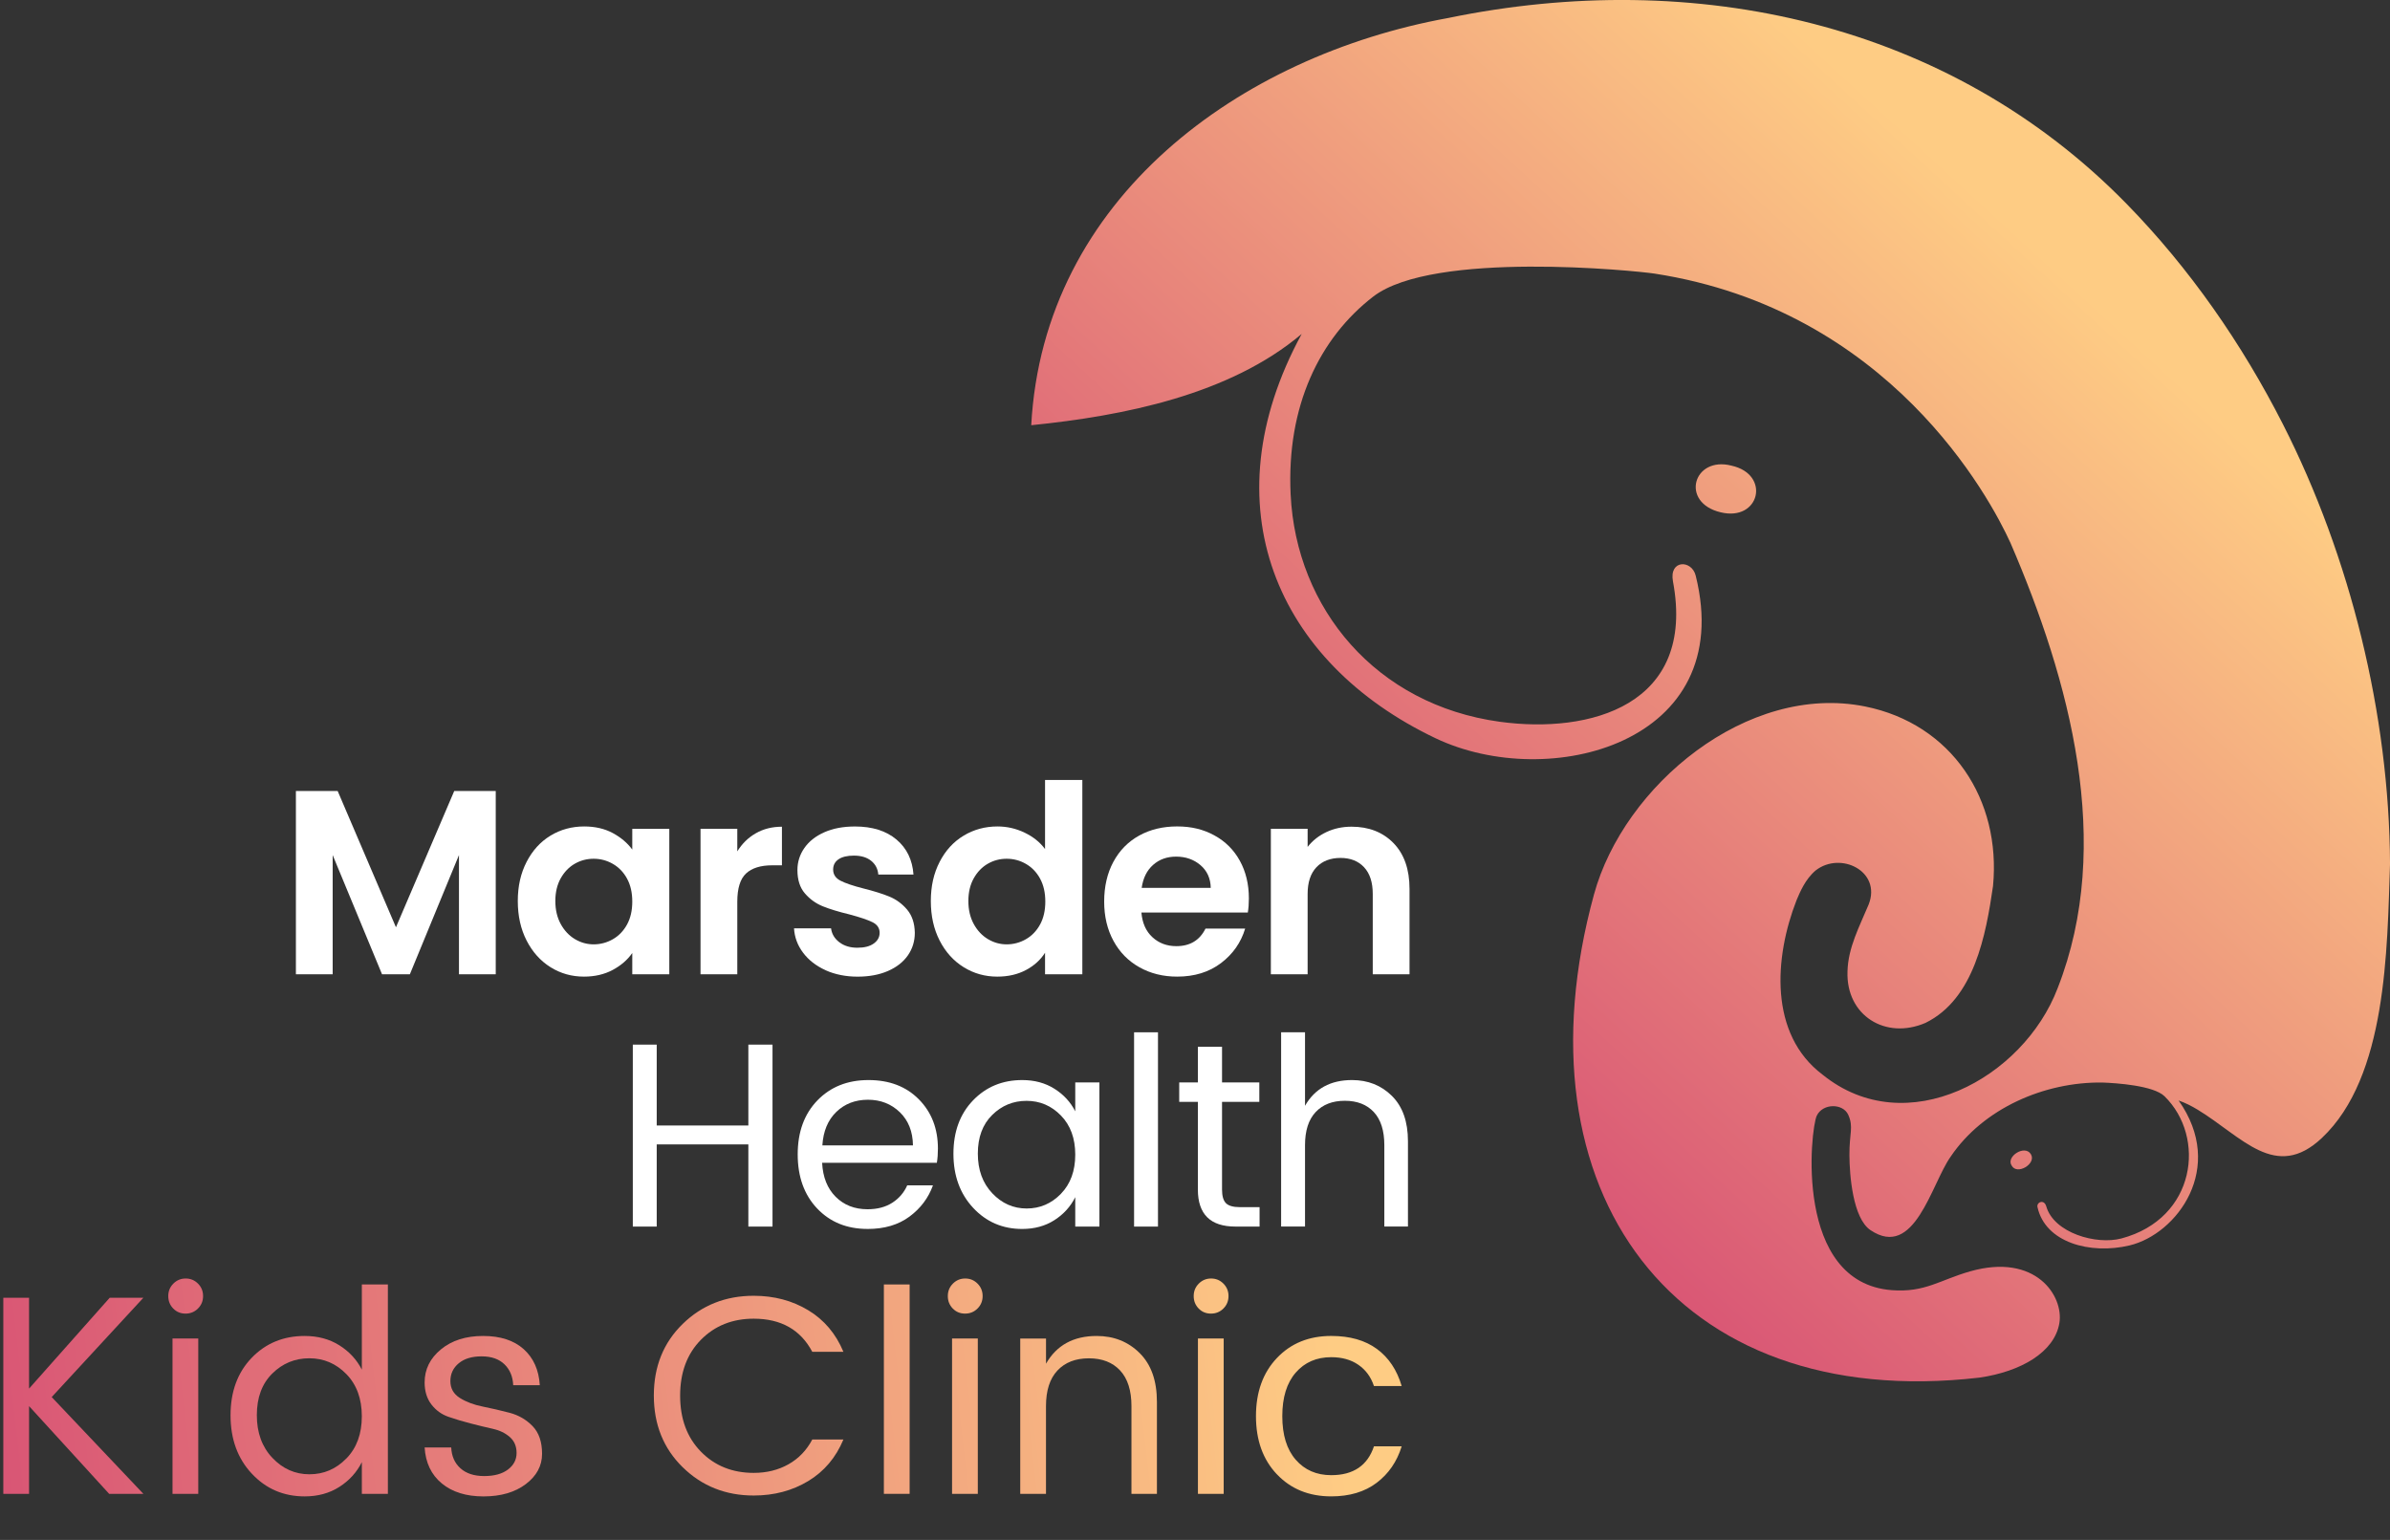 <?xml version="1.0" encoding="UTF-8"?>
<svg id="a" data-name="Layer 1" xmlns="http://www.w3.org/2000/svg" xmlns:xlink="http://www.w3.org/1999/xlink" viewBox="0 0 1110.83 715.79">
  <rect x="0" y="0" width="1110.83" height="715.79" fill="#333333" stroke="none"/>
  <defs>
    <linearGradient id="b" data-name="Kids Gradient" x1="641.31" y1="482.97" x2="963.99" y2="132.05" gradientUnits="userSpaceOnUse">
      <stop offset="0" stop-color="#d95675"/>
      <stop offset="1" stop-color="#fecc84"/>
    </linearGradient>
    <linearGradient id="c" data-name="Kids Gradient" x1="-1.92" y1="652.95" x2="614.73" y2="581.8" xlink:href="#b"/>
    <linearGradient id="d" data-name="Kids Gradient" x1="-1.71" y1="654.79" x2="614.94" y2="583.63" xlink:href="#b"/>
    <linearGradient id="e" data-name="Kids Gradient" x1="-.44" y1="665.86" x2="616.22" y2="594.7" xlink:href="#b"/>
    <linearGradient id="f" data-name="Kids Gradient" x1="1.66" y1="684" x2="618.32" y2="612.85" xlink:href="#b"/>
    <linearGradient id="g" data-name="Kids Gradient" x1="2.22" y1="688.9" x2="618.88" y2="617.75" xlink:href="#b"/>
    <linearGradient id="h" data-name="Kids Gradient" x1="2.75" y1="693.48" x2="619.41" y2="622.33" xlink:href="#b"/>
    <linearGradient id="i" data-name="Kids Gradient" x1="3.05" y1="696.04" x2="619.71" y2="624.89" xlink:href="#b"/>
    <linearGradient id="j" data-name="Kids Gradient" x1="5.35" y1="716.03" x2="622.01" y2="644.87" xlink:href="#b"/>
    <linearGradient id="k" data-name="Kids Gradient" x1="4.55" y1="709.06" x2="621.21" y2="637.9" xlink:href="#b"/>
    <linearGradient id="l" data-name="Kids Gradient" x1="6.84" y1="728.88" x2="623.49" y2="657.73" xlink:href="#b"/>
  </defs>
  <path d="m479.3,197.63c5.73-105.56,96.96-171.68,193.72-189.25,114.54-23.64,232.86,1.92,315.41,86.4,29.37,30.06,53.6,65,72.64,102.42,31.35,61.63,49.42,134.99,49.77,204.33-1.35,40.08-1.45,98.92-31.64,127.39-21.57,20.34-37.13-.6-57.79-13.13-2.69-1.63-5.73-3.19-8.83-4.26,22.18,31.33-.8,62.11-22.79,67.36-18.34,4.38-39.22-1.35-42.81-17.83-.5-2.29,3.09-3.8,4.08-.33,3.53,12.37,23.28,18.05,34.96,14.92,34.72-9.28,39.37-47.14,20.01-66.09-5.08-4.98-22.33-6.15-28.95-6.38-26.74-.34-55.29,11.92-70.51,34.53-8.96,12.69-16.69,47.85-37.19,34.09-8.3-5.57-9.75-25.78-9.81-34.86-.07-10.18,2.03-13.06-.54-18.75-2.45-5.43-11.85-5.43-14.64.42-2.91,6.1-10.76,77.57,34.85,81.08,15.43,1.19,22.41-4.76,36.42-8.74,30.54-8.68,43.62,11.49,41.49,24.08-2.26,13.42-17.78,22.51-37.13,25.31-142.36,16.42-216.77-87.21-179.18-224.54,13.87-50.69,71.26-98.46,126.01-87.42,40.29,8.12,63.31,43.34,59.47,83.46-3.29,22.75-8.73,52.49-31.38,63.61-18.57,8.01-37-3.41-36.26-23.92.25-11.11,5.67-21.08,9.83-31.1,6.1-15.47-13.05-24.86-24.62-15.84-4.89,4.11-7.37,10.25-8.91,13.89-10.3,26.36-12.95,62.22,12.16,81.07,38.88,31.44,93.25,1.64,109.19-40.17,26.39-67.25,5.55-143.31-21.89-207.01-9.65-21.2-56.22-108.33-165.47-125.2-8.63-1.33-102.83-10.85-130.74,10.7-24.91,19.24-40.33,50.88-38.37,91.93,2.53,53.07,39.67,97.82,97.24,105.69,41.73,5.71,91.28-7.47,80.46-65.26-1.89-10.12,8.71-10.12,10.56-2.7,19.47,78.06-68.27,100.69-120.92,75.61-74.02-35.27-105.63-108.09-62.2-187.92-33.52,28.3-82.74,38.08-125.72,42.43Zm464.62,338.86c-2.82-4.63-11.72,1.14-8.94,5.28,2.48,4.65,11.66-.86,8.94-5.28Zm-139.15-320.05c-17.73-4.57-24.08,17.17-5.03,21.69,18.19,4.42,23.37-17.63,5.03-21.69Z" style="fill: url(#b); stroke-width: 0px;"/>
  <g>
    <path d="m230.41,367.67v85.19h-17.09v-55.41l-22.82,55.41h-12.94l-22.94-55.41v55.41h-17.09v-85.19h19.41l27.09,63.34,27.09-63.34h19.28Z" style="fill: #fff; stroke-width: 0px;"/>
    <path d="m244.75,400.62c2.73-5.29,6.43-9.36,11.11-12.2,4.68-2.85,9.9-4.27,15.68-4.27,5.04,0,9.46,1.02,13.24,3.05,3.78,2.04,6.81,4.6,9.09,7.69v-9.64h17.21v67.61h-17.21v-9.89c-2.2,3.17-5.23,5.8-9.09,7.87-3.87,2.07-8.32,3.11-13.36,3.11-5.7,0-10.88-1.46-15.56-4.39-4.68-2.93-8.38-7.06-11.11-12.39-2.73-5.33-4.09-11.45-4.09-18.37s1.36-12.89,4.09-18.18Zm46.68,7.75c-1.63-2.97-3.83-5.25-6.59-6.83-2.77-1.59-5.74-2.38-8.91-2.38s-6.1.77-8.79,2.32c-2.69,1.55-4.86,3.8-6.53,6.77-1.67,2.97-2.5,6.49-2.5,10.56s.83,7.63,2.5,10.68c1.67,3.05,3.86,5.39,6.59,7.02,2.72,1.63,5.63,2.44,8.73,2.44s6.14-.79,8.91-2.38c2.77-1.59,4.96-3.86,6.59-6.83,1.63-2.97,2.44-6.53,2.44-10.68s-.81-7.71-2.44-10.68Z" style="fill: #fff; stroke-width: 0px;"/>
    <path d="m351.29,387.32c3.54-2.03,7.59-3.05,12.14-3.05v17.94h-4.52c-5.37,0-9.42,1.26-12.14,3.78-2.73,2.52-4.09,6.92-4.09,13.18v33.68h-17.09v-67.61h17.09v10.5c2.2-3.58,5.06-6.39,8.6-8.42Z" style="fill: #fff; stroke-width: 0px;"/>
    <path d="m383.7,450.96c-4.39-1.99-7.87-4.7-10.44-8.12s-3.97-7.2-4.21-11.35h17.21c.32,2.6,1.61,4.76,3.84,6.47,2.24,1.71,5.02,2.56,8.36,2.56s5.8-.65,7.63-1.95c1.83-1.3,2.75-2.97,2.75-5,0-2.2-1.12-3.84-3.36-4.94-2.24-1.1-5.8-2.3-10.68-3.6-5.05-1.22-9.17-2.48-12.39-3.78-3.21-1.3-5.98-3.29-8.3-5.98-2.32-2.68-3.48-6.3-3.48-10.86,0-3.74,1.08-7.16,3.23-10.25,2.15-3.09,5.25-5.53,9.28-7.32,4.03-1.79,8.77-2.68,14.22-2.68,8.05,0,14.48,2.01,19.28,6.04,4.8,4.03,7.44,9.46,7.93,16.29h-16.35c-.24-2.68-1.36-4.82-3.36-6.41-1.99-1.59-4.66-2.38-7.99-2.38-3.09,0-5.47.57-7.14,1.71-1.67,1.14-2.5,2.73-2.5,4.76,0,2.28,1.14,4.01,3.42,5.19,2.28,1.18,5.82,2.38,10.62,3.6,4.88,1.22,8.91,2.48,12.08,3.78,3.17,1.3,5.92,3.32,8.24,6.04,2.32,2.73,3.52,6.33,3.6,10.8,0,3.91-1.08,7.41-3.23,10.5-2.16,3.09-5.25,5.51-9.28,7.26-4.03,1.75-8.73,2.62-14.1,2.62s-10.5-1-14.89-2.99Z" style="fill: #fff; stroke-width: 0px;"/>
    <path d="m436.72,400.62c2.73-5.29,6.45-9.36,11.17-12.2,4.72-2.85,9.97-4.27,15.74-4.27,4.39,0,8.58.96,12.57,2.87,3.99,1.91,7.16,4.45,9.52,7.63v-32.1h17.33v90.31h-17.33v-10.01c-2.12,3.34-5.09,6.02-8.91,8.05-3.83,2.03-8.26,3.05-13.3,3.05-5.7,0-10.9-1.46-15.62-4.39-4.72-2.93-8.44-7.06-11.17-12.39-2.73-5.33-4.09-11.45-4.09-18.37s1.36-12.89,4.09-18.18Zm46.68,7.75c-1.63-2.97-3.83-5.25-6.59-6.83-2.77-1.59-5.74-2.38-8.91-2.38s-6.1.77-8.79,2.32c-2.69,1.55-4.86,3.8-6.53,6.77-1.67,2.97-2.5,6.49-2.5,10.56s.83,7.63,2.5,10.68c1.67,3.05,3.86,5.39,6.59,7.02,2.72,1.63,5.63,2.44,8.73,2.44s6.14-.79,8.91-2.38c2.77-1.59,4.96-3.86,6.59-6.83,1.63-2.97,2.44-6.53,2.44-10.68s-.81-7.71-2.44-10.68Z" style="fill: #fff; stroke-width: 0px;"/>
    <path d="m579.94,424.17h-49.43c.41,4.88,2.11,8.71,5.13,11.47,3.01,2.77,6.71,4.15,11.11,4.15,6.35,0,10.86-2.73,13.55-8.18h18.43c-1.95,6.51-5.7,11.86-11.23,16.05-5.53,4.19-12.33,6.29-20.38,6.29-6.51,0-12.35-1.44-17.51-4.33-5.17-2.89-9.2-6.98-12.08-12.27-2.89-5.29-4.33-11.39-4.33-18.31s1.42-13.14,4.27-18.43c2.85-5.29,6.83-9.36,11.96-12.2,5.13-2.85,11.02-4.27,17.7-4.27s12.18,1.38,17.27,4.15c5.08,2.77,9.03,6.69,11.84,11.78,2.81,5.09,4.21,10.92,4.21,17.51,0,2.44-.16,4.64-.49,6.59Zm-17.21-11.47c-.08-4.39-1.67-7.91-4.76-10.56-3.09-2.64-6.88-3.97-11.35-3.97-4.23,0-7.79,1.28-10.68,3.84-2.89,2.56-4.66,6.12-5.31,10.68h32.1Z" style="fill: #fff; stroke-width: 0px;"/>
    <path d="m647.68,391.89c4.96,5.09,7.44,12.19,7.44,21.3v39.66h-17.09v-37.35c0-5.37-1.34-9.5-4.03-12.39-2.69-2.89-6.35-4.33-10.98-4.33s-8.44,1.45-11.17,4.33c-2.73,2.89-4.09,7.02-4.09,12.39v37.35h-17.09v-67.61h17.09v8.42c2.28-2.93,5.19-5.23,8.73-6.9,3.54-1.67,7.42-2.5,11.66-2.5,8.05,0,14.56,2.54,19.53,7.63Z" style="fill: #fff; stroke-width: 0px;"/>
    <path d="m347.82,485.56h11.23v84.58h-11.23v-38.2h-42.59v38.2h-11.11v-84.58h11.11v37.59h42.59v-37.59Z" style="fill: #fff; stroke-width: 0px;"/>
    <path d="m403.22,571.23c-9.6,0-17.41-3.17-23.43-9.52-6.02-6.35-9.03-14.73-9.03-25.14s3.05-18.77,9.15-25.08c6.1-6.3,14.01-9.46,23.74-9.46s17.53,2.99,23.43,8.97c5.9,5.98,8.85,13.61,8.85,22.88,0,2.36-.16,4.56-.49,6.59h-53.33c.32,6.67,2.42,11.94,6.29,15.81,3.86,3.87,8.81,5.8,14.83,5.8,4.56,0,8.4-1.02,11.53-3.05,3.13-2.03,5.43-4.72,6.9-8.05h11.96c-2.12,5.86-5.76,10.7-10.92,14.52-5.17,3.83-11.66,5.74-19.47,5.74Zm15.01-54.25c-3.99-3.86-8.93-5.8-14.83-5.8s-10.8,1.89-14.71,5.67-6.06,8.97-6.47,15.56h42.11c-.08-6.43-2.12-11.57-6.1-15.44Z" style="fill: #fff; stroke-width: 0px;"/>
    <path d="m452.29,561.41c-6.1-6.55-9.15-14.93-9.15-25.14s3.03-18.47,9.09-24.78c6.06-6.3,13.69-9.46,22.88-9.46,5.69,0,10.68,1.34,14.95,4.03,4.27,2.68,7.51,6.18,9.7,10.5v-13.42h11.23v67h-11.23v-13.67c-2.2,4.39-5.43,7.95-9.7,10.68-4.27,2.73-9.26,4.09-14.95,4.09-9.11,0-16.72-3.27-22.82-9.83Zm40.82-6.53c4.43-4.56,6.65-10.62,6.65-18.18s-2.22-13.63-6.65-18.18c-4.44-4.56-9.76-6.83-15.99-6.83s-11.55,2.2-15.99,6.59c-4.44,4.39-6.65,10.37-6.65,17.94s2.24,13.71,6.71,18.43c4.47,4.72,9.8,7.08,15.99,7.08s11.49-2.28,15.93-6.83Z" style="fill: #fff; stroke-width: 0px;"/>
    <path d="m527.1,570.14v-90.31h11.11v90.31h-11.11Z" style="fill: #fff; stroke-width: 0px;"/>
    <path d="m576.28,561.1h9.15v9.03h-11.23c-11.64,0-17.45-5.74-17.45-17.21v-40.76h-8.67v-9.03h8.67v-16.6h11.23v16.6h17.33v9.03h-17.33v40.76c0,3.01.61,5.13,1.83,6.35,1.22,1.22,3.38,1.83,6.47,1.83Z" style="fill: #fff; stroke-width: 0px;"/>
    <path d="m606.55,479.82v34.17c4.56-7.97,11.84-11.96,21.85-11.96,7.4,0,13.59,2.46,18.55,7.38,4.96,4.92,7.44,11.94,7.44,21.05v39.66h-10.98v-37.83c0-6.75-1.63-11.88-4.88-15.38-3.26-3.5-7.75-5.25-13.49-5.25s-10.25,1.75-13.55,5.25c-3.29,3.5-4.94,8.62-4.94,15.38v37.83h-11.11v-90.31h11.11Z" style="fill: #fff; stroke-width: 0px;"/>
  </g>
  <g>
    <path d="m13.51,694.36H1.54v-91.14h11.97v42.22l37.48-42.22h15.65l-42.61,46.16,42.61,44.98h-15.91l-37.22-40.77v40.77Z" style="fill: url(#c); stroke-width: 0px;"/>
    <path d="m92.02,608.22c-1.58,1.58-3.51,2.37-5.79,2.37s-4.19-.79-5.72-2.37c-1.54-1.58-2.3-3.51-2.3-5.79s.79-4.21,2.37-5.79,3.48-2.37,5.72-2.37,4.14.79,5.72,2.37c1.58,1.58,2.37,3.51,2.37,5.79s-.79,4.21-2.37,5.79Zm-11.84,86.14v-72.2h11.97v72.2h-11.97Z" style="fill: url(#d); stroke-width: 0px;"/>
    <path d="m117.01,684.96c-6.58-7.06-9.86-16.09-9.86-27.09s3.27-19.9,9.8-26.7c6.53-6.79,14.75-10.19,24.66-10.19,6.14,0,11.51,1.45,16.11,4.34,4.6,2.89,8.09,6.67,10.46,11.31v-39.59h12.1v97.32h-12.1v-14.73c-2.37,4.73-5.85,8.57-10.46,11.51-4.6,2.94-9.97,4.41-16.11,4.41-9.82,0-18.02-3.53-24.59-10.59Zm43.99-7.04c4.78-4.91,7.17-11.44,7.17-19.6s-2.39-14.68-7.17-19.6c-4.78-4.91-10.52-7.37-17.23-7.37s-12.45,2.37-17.23,7.1c-4.78,4.73-7.17,11.18-7.17,19.33s2.41,14.78,7.23,19.86c4.82,5.09,10.56,7.63,17.23,7.63s12.38-2.45,17.16-7.37Z" style="fill: url(#e); stroke-width: 0px;"/>
    <path d="m197.36,642.55c0-6.05,2.52-11.16,7.56-15.32,5.04-4.16,11.57-6.25,19.6-6.25s14.31,2.04,18.87,6.12c4.56,4.08,7.06,9.67,7.5,16.77h-12.36c-.18-4.03-1.54-7.28-4.08-9.73-2.54-2.45-6.07-3.68-10.59-3.68s-8.07,1.07-10.65,3.22c-2.59,2.15-3.88,4.91-3.88,8.29s1.47,5.98,4.41,7.83c2.94,1.84,6.49,3.18,10.65,4.01,4.16.83,8.33,1.8,12.49,2.89,4.16,1.1,7.71,3.16,10.65,6.18,2.94,3.03,4.41,7.32,4.41,12.89s-2.52,10.26-7.56,14.07c-5.04,3.81-11.6,5.72-19.66,5.72s-14.53-2.02-19.4-6.05c-4.87-4.03-7.52-9.6-7.96-16.7h12.36c.17,4.03,1.6,7.26,4.27,9.67,2.67,2.41,6.36,3.62,11.05,3.62s8.37-1.01,11.05-3.03c2.67-2.02,4.01-4.58,4.01-7.69s-1.05-5.59-3.16-7.43c-2.1-1.84-4.73-3.11-7.89-3.81-3.16-.7-6.6-1.53-10.32-2.5-3.73-.96-7.17-1.99-10.32-3.09-3.16-1.1-5.79-3-7.89-5.72-2.1-2.72-3.16-6.14-3.16-10.26Z" style="fill: url(#f); stroke-width: 0px;"/>
    <path d="m317.3,682c-8.94-8.77-13.41-19.88-13.41-33.34s4.47-24.55,13.41-33.27c8.94-8.72,19.95-13.09,33.01-13.09,9.47,0,17.91,2.24,25.32,6.71,7.41,4.47,12.87,10.92,16.37,19.33h-14.47c-5.44-10.26-14.51-15.39-27.22-15.39-9.91,0-18.08,3.27-24.53,9.8-6.44,6.53-9.67,15.19-9.67,25.97s3.22,19.46,9.67,26.04,14.62,9.86,24.53,9.86c6.05,0,11.44-1.33,16.18-4.01,4.73-2.67,8.42-6.51,11.05-11.51h14.47c-3.51,8.42-8.97,14.86-16.37,19.33-7.41,4.47-15.85,6.71-25.32,6.71-13.06,0-24.07-4.38-33.01-13.15Z" style="fill: url(#g); stroke-width: 0px;"/>
    <path d="m410.81,694.36v-97.32h11.97v97.32h-11.97Z" style="fill: url(#h); stroke-width: 0px;"/>
    <path d="m454.34,608.22c-1.58,1.58-3.51,2.37-5.79,2.37s-4.19-.79-5.72-2.37c-1.54-1.58-2.3-3.51-2.3-5.79s.79-4.21,2.37-5.79,3.48-2.37,5.72-2.37,4.14.79,5.72,2.37c1.58,1.58,2.37,3.51,2.37,5.79s-.79,4.21-2.37,5.79Zm-11.84,86.14v-72.2h11.97v72.2h-11.97Z" style="fill: url(#i); stroke-width: 0px;"/>
    <path d="m486.17,622.16v11.71c4.91-8.59,12.76-12.89,23.54-12.89,7.98,0,14.64,2.65,19.99,7.96,5.35,5.31,8.02,12.87,8.02,22.69v42.74h-11.84v-40.77c0-7.28-1.76-12.8-5.26-16.57-3.51-3.77-8.35-5.66-14.53-5.66s-11.05,1.89-14.6,5.66c-3.55,3.77-5.33,9.29-5.33,16.57v40.77h-11.97v-72.2h11.97Z" style="fill: url(#j); stroke-width: 0px;"/>
    <path d="m568.62,608.22c-1.58,1.58-3.51,2.37-5.79,2.37s-4.19-.79-5.72-2.37c-1.54-1.58-2.3-3.51-2.3-5.79s.79-4.21,2.37-5.79,3.48-2.37,5.72-2.37,4.14.79,5.72,2.37c1.58,1.58,2.37,3.51,2.37,5.79s-.79,4.21-2.37,5.79Zm-11.84,86.14v-72.2h11.97v72.2h-11.97Z" style="fill: url(#k); stroke-width: 0px;"/>
    <path d="m593.48,685.29c-6.49-6.84-9.73-15.85-9.73-27.03s3.24-20.19,9.73-27.03c6.49-6.84,14.9-10.26,25.25-10.26,8.68,0,15.76,2.02,21.24,6.05,5.48,4.03,9.32,9.78,11.51,17.23h-12.89c-1.4-4.21-3.81-7.5-7.23-9.86-3.42-2.37-7.63-3.55-12.62-3.55-6.84,0-12.34,2.39-16.5,7.17-4.17,4.78-6.25,11.53-6.25,20.25s2.08,15.48,6.25,20.25c4.16,4.78,9.67,7.17,16.5,7.17,10.26,0,16.88-4.47,19.86-13.42h12.89c-2.19,7.1-6.07,12.76-11.64,16.97-5.57,4.21-12.61,6.31-21.11,6.31-10.35,0-18.76-3.42-25.25-10.26Z" style="fill: url(#l); stroke-width: 0px;"/>
  </g>
</svg>